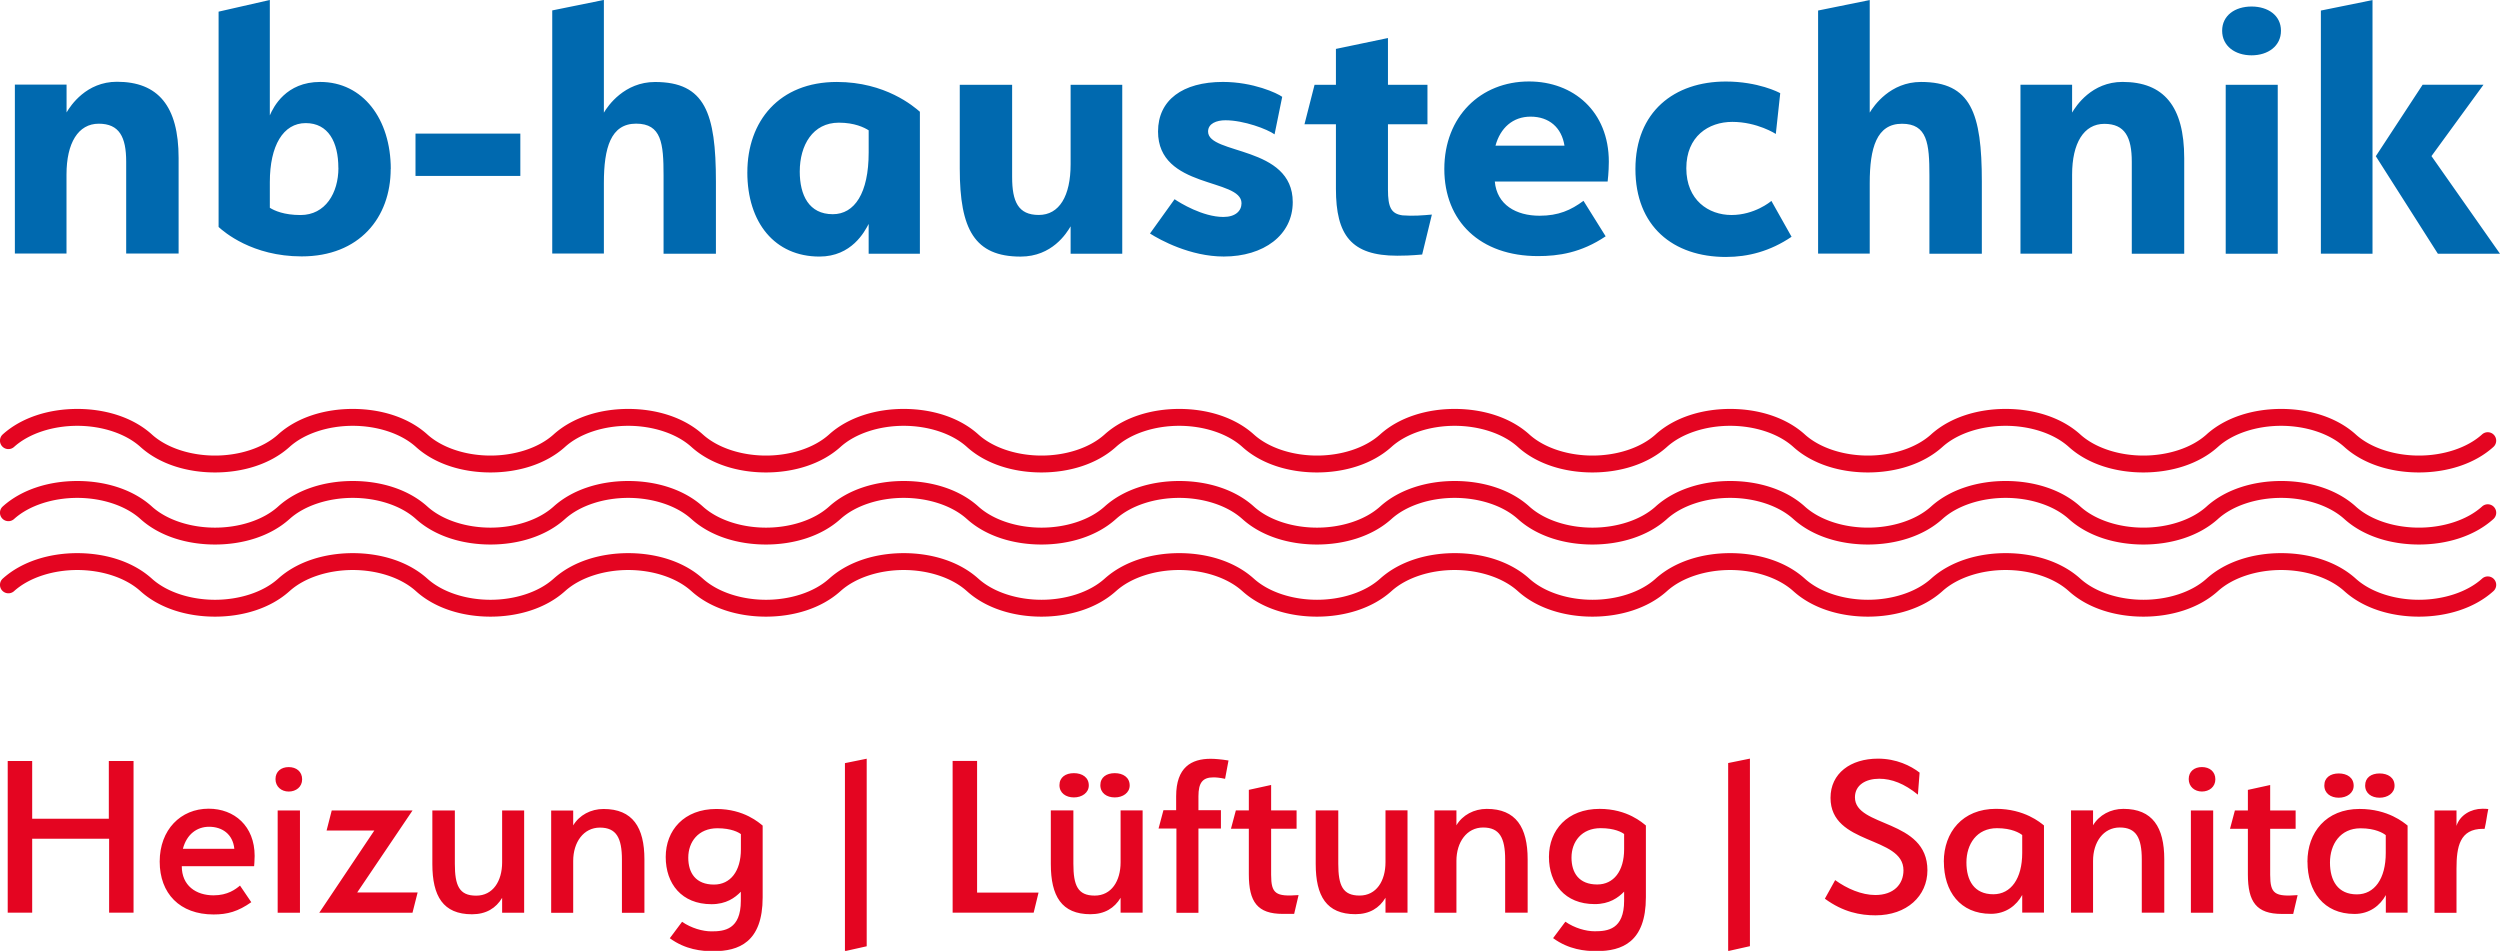 <?xml version="1.0" encoding="UTF-8"?>
<svg xmlns="http://www.w3.org/2000/svg" width="336" height="127.8" version="1.1" viewBox="0 0 336 127.8">
  <path d="m10.39 54.96c-3.697 0-7.422 1.083-10.02 3.423a1.135 1.135 0 0 0-0.081 1.603 1.135 1.135 0 0 0 1.601 0.081c2.034-1.835 5.252-2.837 8.494-2.837 3.243 0 6.459 1.002 8.492 2.837 2.593 2.343 6.315 3.431 10.02 3.431 3.698 0 7.422-1.087 10.02-3.431 2.034-1.835 5.25-2.837 8.492-2.837 3.242 0 6.459 1.002 8.492 2.837 2.593 2.343 6.315 3.431 10.02 3.431 3.698 0 7.422-1.087 10.02-3.431 2.034-1.835 5.25-2.837 8.492-2.837s6.459 1.002 8.492 2.837c2.593 2.344 6.314 3.431 10.02 3.431 3.698 0 7.422-1.087 10.02-3.431 2.034-1.835 5.25-2.837 8.492-2.837 3.243 0 6.459 1.002 8.492 2.837 2.593 2.344 6.316 3.431 10.02 3.431 3.698 0 7.42-1.087 10.02-3.431 2.034-1.835 5.25-2.837 8.492-2.837 3.243 0 6.459 1.002 8.492 2.837 2.593 2.344 6.316 3.431 10.02 3.431 3.697 0 7.42-1.088 10.02-3.431 2.034-1.835 5.25-2.837 8.492-2.837 3.243 0 6.459 1.002 8.492 2.837 2.593 2.344 6.316 3.431 10.02 3.431 3.697 0 7.42-1.088 10.02-3.431 2.034-1.835 5.25-2.837 8.492-2.837s6.46 1.002 8.494 2.837c2.593 2.343 6.315 3.431 10.02 3.431 3.697 0 7.42-1.088 10.02-3.431 2.034-1.835 5.25-2.837 8.492-2.837s6.46 1.002 8.494 2.837c2.593 2.343 6.315 3.431 10.02 3.431 3.697 0 7.42-1.088 10.02-3.431 2.034-1.835 5.252-2.837 8.494-2.837 3.242 0 6.459 1.002 8.492 2.837 2.593 2.343 6.315 3.431 10.02 3.431 3.698 0 7.422-1.087 10.02-3.431a1.135 1.135 0 0 0 0.081-1.603 1.135 1.135 0 0 0-1.603-0.08c-2.034 1.839-5.25 2.844-8.492 2.844s-6.459-1.004-8.492-2.844v-0.002c-2.593-2.339-6.315-3.423-10.02-3.423-3.697 0-7.422 1.083-10.02 3.423v0.002c-2.034 1.839-5.25 2.844-8.492 2.844s-6.459-1.004-8.492-2.844v-0.002c-2.593-2.339-6.317-3.423-10.02-3.423-3.697 0-7.42 1.083-10.02 3.423v0.002c-2.034 1.839-5.25 2.844-8.492 2.844s-6.459-1.004-8.492-2.844v-0.002c-2.593-2.339-6.317-3.423-10.02-3.423-3.697 0-7.42 1.083-10.02 3.423v0.002c-2.034 1.839-5.25 2.844-8.492 2.844-3.242 0-6.459-1.004-8.492-2.844v-0.002c-2.593-2.339-6.317-3.423-10.02-3.423-3.697 0-7.42 1.083-10.02 3.423v0.002h-2e-3c-2.034 1.839-5.249 2.844-8.491 2.844-3.242 0-6.459-1.004-8.492-2.844l-2e-3 -0.002c-2.593-2.339-6.315-3.423-10.02-3.423-3.697 0-7.42 1.083-10.02 3.423v0.002h-2e-3c-2.034 1.839-5.249 2.844-8.491 2.844-3.242 0-6.459-1.004-8.492-2.844l-2e-3 -0.002c-2.593-2.339-6.314-3.423-10.02-3.423-3.697 0-7.42 1.083-10.02 3.423l-2e-3 0.002c-2.034 1.839-5.25 2.844-8.492 2.844s-6.457-1.004-8.491-2.844h-0.002v-0.002c-2.593-2.339-6.315-3.423-10.02-3.423-3.697 0-7.42 1.083-10.02 3.423l-0.002 0.002c-2.034 1.839-5.25 2.844-8.492 2.844-3.242 0-6.457-1.004-8.491-2.844h-0.002v-0.002c-2.593-2.339-6.315-3.423-10.02-3.423-3.697 0-7.422 1.083-10.02 3.423v0.002c-2.034 1.839-5.25 2.844-8.492 2.844-3.242 0-6.459-1.004-8.492-2.844v-0.002c-2.591-2.339-6.314-3.423-10.02-3.423zm0 9.686c-3.697 0-7.422 1.083-10.02 3.423a1.135 1.135 0 0 0-0.081 1.603 1.135 1.135 0 0 0 1.601 0.083c2.034-1.835 5.252-2.839 8.494-2.839 3.243 0 6.459 1.003 8.492 2.839 2.593 2.343 6.315 3.429 10.02 3.429 3.698 0 7.422-1.087 10.02-3.431v0.002c2.034-1.835 5.25-2.839 8.492-2.839 3.242 0 6.459 1.003 8.492 2.839 2.593 2.343 6.315 3.429 10.02 3.429 3.698 0 7.422-1.087 10.02-3.431v0.002c2.034-1.835 5.25-2.839 8.492-2.839s6.459 1.003 8.492 2.839v-0.002c2.593 2.344 6.314 3.431 10.02 3.431 3.698 0 7.422-1.087 10.02-3.431v0.002c2.034-1.835 5.25-2.839 8.492-2.839 3.243 0 6.459 1.003 8.492 2.839v-0.002c2.593 2.344 6.316 3.431 10.02 3.431 3.698 0 7.42-1.087 10.02-3.431v0.002c2.034-1.835 5.25-2.839 8.492-2.839 3.243 0 6.459 1.003 8.492 2.839v-0.002c2.593 2.344 6.316 3.431 10.02 3.431 3.697 0 7.42-1.086 10.02-3.429l2e-3 -0.002c2.034-1.834 5.25-2.837 8.491-2.837 3.243 0 6.459 1.003 8.492 2.839v-0.002c2.593 2.344 6.316 3.431 10.02 3.431 3.697 0 7.42-1.086 10.02-3.429l2e-3 -0.002c2.034-1.834 5.25-2.837 8.491-2.837 3.243 0 6.46 1.003 8.494 2.839 2.593 2.343 6.315 3.429 10.02 3.429 3.697 0 7.42-1.086 10.02-3.429l2e-3 -0.002c2.034-1.834 5.25-2.837 8.491-2.837 3.243 0 6.46 1.003 8.494 2.839 2.593 2.343 6.315 3.429 10.02 3.429 3.697 0 7.42-1.086 10.02-3.429l2e-3 -0.002c2.034-1.834 5.251-2.837 8.492-2.837 3.243 0 6.459 1.003 8.492 2.839 2.593 2.343 6.315 3.429 10.02 3.429 3.698 0 7.422-1.087 10.02-3.431a1.135 1.135 0 0 0 0.081-1.603 1.135 1.135 0 0 0-1.603-0.08c-2.034 1.839-5.25 2.844-8.492 2.844-3.242 0-6.459-1.004-8.492-2.844v-0.002c-2.593-2.339-6.315-3.423-10.02-3.423-3.697 0-7.422 1.083-10.02 3.423v0.002c-2.034 1.839-5.25 2.844-8.492 2.844s-6.459-1.004-8.492-2.844v-0.002c-2.593-2.339-6.317-3.423-10.02-3.423-3.697 0-7.42 1.083-10.02 3.423v0.002c-2.034 1.839-5.25 2.844-8.492 2.844s-6.459-1.004-8.492-2.844v-0.002c-2.593-2.339-6.317-3.422-10.02-3.422-3.697 0-7.42 1.083-10.02 3.423v0.002c-2.034 1.839-5.25 2.844-8.492 2.844s-6.459-1.004-8.492-2.844v-0.002c-2.593-2.339-6.317-3.423-10.02-3.423-3.697 0-7.42 1.083-10.02 3.423v0.002h-2e-3c-2.034 1.839-5.249 2.844-8.491 2.844-3.242 0-6.459-1.004-8.492-2.844l-2e-3 -0.002c-2.593-2.339-6.315-3.423-10.02-3.423-3.697 0-7.42 1.083-10.02 3.423v0.002h-2e-3c-2.034 1.839-5.249 2.844-8.491 2.844-3.242 0-6.459-1.004-8.492-2.844l-2e-3 -0.002c-2.593-2.339-6.314-3.423-10.02-3.423-3.702 0-7.42 1.083-10.02 3.423l-2e-3 0.002c-2.034 1.839-5.25 2.844-8.492 2.844-3.242 0-6.457-1.004-8.491-2.844h-0.002v-0.002c-2.593-2.339-6.315-3.423-10.02-3.423-3.697 0-7.42 1.083-10.02 3.423l-0.002 0.002c-2.034 1.839-5.25 2.844-8.492 2.844s-6.457-1.004-8.491-2.844h-0.002v-0.002c-2.593-2.339-6.315-3.423-10.02-3.423-3.697 0-7.422 1.083-10.02 3.423v0.002c-2.034 1.839-5.25 2.844-8.492 2.844-3.242 0-6.459-1.004-8.492-2.844v-0.002c-2.593-2.339-6.314-3.423-10.02-3.423zm0 9.695c-3.697 0-7.422 1.085-10.02 3.424a1.135 1.135 0 0 0-0.081 1.601 1.135 1.135 0 0 0 1.601 0.083c2.034-1.835 5.252-2.839 8.494-2.839 3.243 0 6.459 1.003 8.492 2.839 2.593 2.343 6.315 3.429 10.02 3.429 3.698 0 7.422-1.087 10.02-3.431v0.002c2.034-1.835 5.25-2.839 8.492-2.839 3.242 0 6.459 1.003 8.492 2.839 2.593 2.343 6.315 3.429 10.02 3.429 3.698 0 7.422-1.087 10.02-3.431v0.002c2.034-1.835 5.25-2.839 8.492-2.839s6.459 1.003 8.492 2.839v-0.002c2.593 2.344 6.314 3.431 10.02 3.431 3.698 0 7.422-1.087 10.02-3.431v0.002c2.034-1.835 5.25-2.839 8.492-2.839 3.243 0 6.459 1.003 8.492 2.839v-0.002c2.593 2.344 6.316 3.431 10.02 3.431 3.698 0 7.42-1.087 10.02-3.431v0.002c2.034-1.835 5.25-2.839 8.492-2.839 3.243 0 6.459 1.003 8.492 2.839v-0.002c2.593 2.344 6.316 3.431 10.02 3.431 3.697 0 7.42-1.086 10.02-3.429l2e-3 -0.002c2.034-1.834 5.25-2.837 8.491-2.837 3.243 0 6.459 1.003 8.492 2.839v-0.002c2.593 2.344 6.316 3.431 10.02 3.431 3.697 0 7.42-1.086 10.02-3.429l2e-3 -0.002c2.034-1.834 5.25-2.837 8.491-2.837 3.243 0 6.46 1.003 8.494 2.839 2.593 2.343 6.315 3.429 10.02 3.429 3.697 0 7.42-1.086 10.02-3.429l2e-3 -0.002c2.034-1.834 5.25-2.837 8.491-2.837 3.243 0 6.46 1.003 8.494 2.839 2.593 2.343 6.315 3.429 10.02 3.429 3.697 0 7.42-1.086 10.02-3.429l2e-3 -0.002c2.034-1.834 5.251-2.837 8.492-2.837 3.243 0 6.459 1.003 8.492 2.839 2.593 2.343 6.315 3.429 10.02 3.429 3.698 0 7.422-1.087 10.02-3.431a1.135 1.135 0 0 0 0.081-1.601 1.135 1.135 0 0 0-1.603-0.081c-2.034 1.839-5.25 2.844-8.492 2.844-3.242 0-6.459-1.004-8.492-2.844-2.593-2.339-6.315-3.424-10.02-3.424-3.697 0-7.422 1.085-10.02 3.424-2.034 1.839-5.25 2.844-8.492 2.844s-6.459-1.004-8.492-2.844c-2.593-2.339-6.317-3.424-10.02-3.424-3.697 0-7.42 1.085-10.02 3.424-2.034 1.839-5.25 2.844-8.492 2.844s-6.459-1.004-8.492-2.844c-2.593-2.339-6.317-3.424-10.02-3.424-3.697 0-7.42 1.085-10.02 3.424-2.034 1.839-5.25 2.844-8.492 2.844s-6.459-1.004-8.492-2.844c-2.593-2.339-6.317-3.424-10.02-3.424-3.697 0-7.42 1.085-10.02 3.424h-2e-3c-2.034 1.839-5.249 2.844-8.491 2.844-3.242 0-6.459-1.004-8.492-2.844h-2e-3c-2.593-2.339-6.315-3.424-10.02-3.424-3.697 0-7.42 1.085-10.02 3.424h-2e-3c-2.034 1.839-5.249 2.844-8.491 2.844-3.242 0-6.459-1.004-8.492-2.844h-2e-3c-2.593-2.339-6.315-3.423-10.02-3.423-3.697 0-7.42 1.085-10.02 3.424h-2e-3c-2.034 1.839-5.25 2.844-8.492 2.844-3.242 0-6.457-1.004-8.491-2.844h-0.002c-2.593-2.339-6.315-3.424-10.02-3.424-3.697 0-7.42 1.085-10.02 3.424h-0.002c-2.034 1.839-5.25 2.844-8.492 2.844s-6.457-1.004-8.491-2.844h-0.002c-2.593-2.339-6.315-3.424-10.02-3.424-3.697 0-7.422 1.085-10.02 3.424-2.034 1.839-5.25 2.844-8.492 2.844-3.242 0-6.459-1.004-8.492-2.844-2.593-2.339-6.315-3.424-10.02-3.424z" fill="#e40521"></path>
  <path d="m319.3 20.98 8.349 13.12h8.349l-9.208-13.12 6.993-9.594h-8.181l-6.284 9.594zm-0.434 13.12v-34.09l-6.94 1.409v32.67zm-19.73 0h6.993v-22.7h-6.993zm7.427-29.97c0-2.056-1.737-3.253-3.953-3.253-2.216 0-3.953 1.196-3.953 3.253s1.737 3.306 3.953 3.306c2.216 0 3.953-1.249 3.953-3.306m-20.05 29.97h7.046v-12.84c0-6.993-2.765-10.25-8.296-10.25-4.121 0-6.231 3.199-6.772 4.121v-3.74h-6.94v22.7h6.94v-10.62c0-4.228 1.569-6.825 4.334-6.825s3.687 1.79 3.687 5.096v12.36zm-27.2 0h7.046v-9.695c0-9.208-1.462-13.39-8.181-13.39-4.121 0-6.337 3.199-6.886 4.121v-15.13l-6.94 1.409v32.67h6.94v-9.484c0-4.715 0.922-7.968 4.334-7.968s3.687 2.659 3.687 6.94zm-27.31 0.434c2.925 0 5.911-0.762 8.783-2.712l-2.712-4.822c-0.106 0.106-2.278 1.897-5.362 1.897s-6.071-2.003-6.071-6.284c0-4.281 2.978-6.231 6.178-6.231 3.359 0 5.85 1.622 5.85 1.622l0.594-5.477c-0.16-0.106-2.978-1.569-7.312-1.569-6.94 0-12.15 4.068-12.15 11.76 0 7.692 5.043 11.82 12.19 11.82m-26.28-18.86c2.491 0 4.174 1.462 4.555 3.9h-9.272c0.647-2.384 2.331-3.9 4.715-3.9m-4.822 8.721h15.18s0.16-1.303 0.16-2.659c0-6.772-4.768-10.79-10.73-10.79-6.505 0-11.38 4.715-11.38 11.76s4.822 11.71 12.58 11.71c2.765 0 5.797-0.434 9.103-2.659l-2.978-4.768c-1.684 1.249-3.359 2.003-5.903 2.003-3.146 0-5.743-1.462-6.018-4.609m-9.759 9.814 1.303-5.362c-1.196 0.106-2.544 0.222-3.953 0.106-1.516-0.213-1.95-1.081-1.95-3.466v-8.774h5.309v-5.309h-5.309v-6.284l-6.993 1.462v4.822h-2.872l-1.356 5.309h4.228v8.668c0 6.231 2.056 8.996 8.233 8.996 2.11 0 3.031-0.16 3.359-0.16m-19.84-16.15 1.028-5.043c-0.647-0.487-3.9-2.003-7.968-2.003-5.416 0-8.721 2.437-8.721 6.665 0 7.747 11.22 6.231 11.22 9.64 0 1.028-0.815 1.843-2.437 1.843-2.765 0-5.85-1.897-6.559-2.384l-3.306 4.609c1.356 0.869 5.416 3.093 9.915 3.093 5.362 0 9.272-2.872 9.272-7.312 0-7.64-11.38-6.337-11.38-9.484 0-1.081 1.135-1.516 2.331-1.516 2.491 0 5.637 1.196 6.612 1.897m-35.27-6.665h-7.046v11.27c0 8.181 2.003 11.82 8.181 11.82 4.228 0 6.178-3.146 6.718-4.068v3.687h6.94v-22.71h-6.94v10.67c0 4.281-1.516 6.825-4.281 6.825-2.765 0-3.58-1.79-3.58-5.096v-12.41zm-28.55 11.65c0-3.519 1.737-6.559 5.256-6.559 2.11 0 3.412 0.647 4.006 1.028v2.978c0 5.477-1.897 8.296-4.822 8.296-3.199 0-4.441-2.544-4.441-5.743m-7.046 0.106c0 6.772 3.687 11.33 9.695 11.33 4.334 0 6.071-3.359 6.612-4.387v4.006h6.886v-19.08c-0.815-0.7-4.609-4.006-11.16-4.006-7.747 0-12.03 5.256-12.03 12.15m-11.27 10.94h7.046v-9.695c0-9.208-1.462-13.39-8.181-13.39-4.121 0-6.337 3.199-6.877 4.121v-15.15l-6.94 1.409v32.67h6.94v-9.484c0-4.715 0.922-7.968 4.334-7.968 3.412 0 3.687 2.659 3.687 6.94v10.51zm-33.33-10.46h14.09v-5.69h-14.09zm-10.36-1.081c0 3.359-1.737 6.337-5.096 6.337-2.224 0-3.519-0.594-4.121-0.975v-3.466c0-4.875 1.79-7.915 4.822-7.915 3.031 0 4.387 2.544 4.387 6.018m7.046 0.16c0-6.718-3.74-11.71-9.484-11.71-4.609 0-6.284 3.359-6.772 4.494v-15.51l-6.886 1.569v28.94c0.709 0.647 4.502 3.953 11.16 3.953 7.747 0 11.97-5.203 11.97-11.76m-35.55 11.38h7.046v-12.84c0-6.993-2.765-10.25-8.286-10.25-4.121 0-6.231 3.199-6.772 4.121v-3.74h-6.949v22.7h6.94v-10.62c0-4.228 1.569-6.825 4.334-6.825s3.687 1.79 3.687 5.096v12.36z" fill="#0069af"></path>
  <path d="m333.7 111.4h0.23c0.23-0.958 0.292-1.71 0.496-2.668-0.292-0.035-0.496-0.035-0.789-0.035-1.542 0-3.031 0.86-3.483 2.304v-2.074h-2.96v13.75h2.96v-5.956c0-2.898 0.425-5.327 3.554-5.327m-20.56 4.538c0-2.464 1.383-4.609 4.112-4.609 2.003 0 3.058 0.656 3.386 0.922v2.402c0 3.457-1.516 5.557-3.882 5.557-2.561 0-3.616-1.843-3.616-4.281m-3.022-0.098c0 3.98 2.171 7.01 6.319 7.01 2.038 0 3.457-1.152 4.21-2.535v2.367h2.925v-11.71c-0.461-0.363-2.597-2.234-6.452-2.234-4.511 0-7.01 3.155-7.01 7.108m11.71-10.23c0-1.09-0.886-1.649-2.011-1.649-1.125 0-1.941 0.558-1.941 1.613 0 1.055 0.851 1.649 1.941 1.649 1.09 0 2.011-0.62 2.011-1.613m-5.495 0c0-1.09-0.886-1.649-2.003-1.649-1.116 0-1.941 0.558-1.941 1.613 0 1.055 0.851 1.649 1.941 1.649 1.09 0 2.003-0.62 2.003-1.613m-8.128 17.24 0.594-2.535c-3.058 0.23-3.687-0.168-3.687-2.729v-6.186h3.421v-2.464h-3.421v-3.421l-2.996 0.656v2.765h-1.746l-0.656 2.464h2.402v6.115c0 3.723 1.152 5.327 4.573 5.327h1.516zm-13.75-0.168h2.996v-13.75h-2.996zm3.289-17.93c0-1.055-0.789-1.649-1.808-1.649-1.019 0-1.773 0.594-1.773 1.613s0.789 1.675 1.773 1.675c0.984 0 1.808-0.62 1.808-1.649m-9.897 17.93h3.031v-7.17c0-4.308-1.577-6.78-5.495-6.78-1.71 0-3.253 0.824-4.077 2.207v-2.003h-2.96v13.75h2.96v-6.975c0-2.499 1.383-4.476 3.59-4.476s2.96 1.383 2.96 4.308v7.144zm-23.56-6.745c0-2.464 1.383-4.609 4.112-4.609 2.003 0 3.058 0.656 3.386 0.922v2.402c0 3.457-1.516 5.557-3.882 5.557-2.571 0-3.616-1.843-3.616-4.281m-3.031-0.098c0 3.98 2.171 7.01 6.319 7.01 2.038 0 3.457-1.152 4.21-2.535v2.367h2.925v-11.71c-0.461-0.363-2.597-2.234-6.452-2.234-4.502 0-7.01 3.155-7.01 7.108m-3.483-9.014 0.23-2.96c-1.188-0.922-3.129-1.879-5.593-1.879-3.687 0-6.381 1.977-6.381 5.264 0 6.416 9.805 5.096 9.805 9.741 0 1.879-1.312 3.323-3.784 3.323-1.843 0-3.82-0.86-5.397-2.003l-1.383 2.499c2.464 1.808 4.768 2.234 6.807 2.234 4.21 0 6.975-2.597 6.975-6.054 0-6.94-9.741-5.725-9.741-9.805 0-1.675 1.48-2.499 3.262-2.499 1.675 0 3.386 0.656 5.194 2.136m-22.57 20.36v-25.2l-2.925 0.594v25.27l2.925-0.656zm-23.98-11.91c0-2.11 1.347-3.944 3.917-3.944 1.879 0 2.863 0.558 3.155 0.789v2.038c0 2.96-1.418 4.742-3.616 4.742-2.437 0-3.457-1.542-3.457-3.616m3.386 12.57c3.386 0 6.612-1.188 6.612-7.241v-9.64c-0.425-0.328-2.464-2.234-6.222-2.234-4.342 0-6.807 2.863-6.807 6.452s2.136 6.346 6.151 6.346c1.977 0 3.155-0.86 3.953-1.675v1.215c0 3.882-2.234 4.112-3.953 4.112-1.188 0-2.695-0.425-3.944-1.285l-1.649 2.207c2.11 1.542 4.281 1.746 5.858 1.746m-12.3-5.167h3.022v-7.17c0-4.308-1.577-6.78-5.495-6.78-1.71 0-3.262 0.824-4.077 2.207v-2.003h-2.96v13.75h2.96v-6.975c0-2.499 1.383-4.476 3.59-4.476 2.207 0 2.96 1.383 2.96 4.308v7.143zm-22.44-13.75h-3.022v7.206c0 4.308 1.445 6.745 5.327 6.745 1.906 0 3.226-0.824 4.051-2.207v2.003h2.96v-13.75h-2.96v6.975c0 2.499-1.215 4.476-3.483 4.476s-2.863-1.347-2.863-4.281v-7.17zm-5.921 13.92 0.594-2.535c-3.058 0.23-3.687-0.168-3.687-2.729v-6.186h3.421v-2.464h-3.421v-3.421l-2.996 0.656v2.765h-1.746l-0.656 2.464h2.402v6.115c0 3.723 1.152 5.327 4.573 5.327h1.516zm-9.282-18.16 0.461-2.464c-0.984-0.16-1.843-0.23-2.402-0.23-2.597 0-4.635 1.152-4.635 5.034v1.879h-1.71l-0.656 2.464h2.402v11.32h2.96v-11.32h3.022v-2.464h-3.022v-1.879c0-1.808 0.558-2.535 2.003-2.535 0.363 0 0.86 0.035 1.577 0.195m-20.39 4.245h-3.031v7.206c0 4.308 1.445 6.745 5.327 6.745 1.906 0 3.226-0.824 4.051-2.207v2.003h2.96v-13.75h-2.96v6.975c0 2.499-1.215 4.476-3.483 4.476s-2.863-1.347-2.863-4.281v-7.17zm7.569-3.359c0-1.081-0.886-1.649-2.003-1.649-1.116 0-1.941 0.558-1.941 1.613s0.851 1.649 1.941 1.649c1.09 0 2.003-0.62 2.003-1.613m-5.495 0c0-1.081-0.886-1.649-2.003-1.649-1.116 0-1.941 0.558-1.941 1.613s0.86 1.649 1.941 1.649c1.081 0 2.003-0.62 2.003-1.613m-18.3 17.1h10.89l0.656-2.695h-8.26v-17.7h-3.289zm-11.55 4.511v-25.2l-2.925 0.594v25.27l2.925-0.656zm-23.98-11.91c0-2.11 1.347-3.944 3.917-3.944 1.879 0 2.863 0.558 3.155 0.789v2.038c0 2.96-1.418 4.742-3.616 4.742-2.437 0-3.457-1.542-3.457-3.616m3.386 12.57c3.386 0 6.612-1.188 6.612-7.241v-9.64c-0.425-0.328-2.464-2.234-6.222-2.234-4.342 0-6.807 2.863-6.807 6.452s2.136 6.346 6.151 6.346c1.977 0 3.155-0.86 3.944-1.675v1.215c0 3.882-2.234 4.112-3.944 4.112-1.188 0-2.695-0.425-3.953-1.285l-1.649 2.207c2.11 1.542 4.281 1.746 5.858 1.746m-12.3-5.167h3.031v-7.17c0-4.308-1.577-6.78-5.495-6.78-1.71 0-3.253 0.824-4.077 2.207v-2.003h-2.96v13.75h2.96v-6.975c0-2.499 1.383-4.476 3.59-4.476 2.207 0 2.96 1.383 2.96 4.308v7.143zm-22.44-13.75h-3.031v7.206c0 4.308 1.445 6.745 5.327 6.745 1.906 0 3.226-0.824 4.051-2.207v2.003h2.96v-13.75h-2.96v6.975c0 2.499-1.215 4.476-3.492 4.476s-2.863-1.347-2.863-4.281v-7.17zm-13.13 11.02 7.436-11.02h-10.86l-0.691 2.695h6.416l-7.401 11.05h12.53l0.691-2.729zm-10.69 2.729h2.996v-13.75h-2.996zm3.289-17.93c0-1.055-0.789-1.649-1.808-1.649-1.019 0-1.773 0.594-1.773 1.613 0 1.019 0.789 1.675 1.773 1.675 0.984 0 1.808-0.62 1.808-1.649m-12.5 6.382c1.746 0 3.19 0.984 3.386 2.96h-6.913c0.523-1.977 1.906-2.96 3.519-2.96m-3.687 5.3h9.741s0.071-0.753 0.071-1.383c0-4.015-2.729-6.346-6.186-6.346-3.749 0-6.576 2.828-6.576 7.108 0 4.281 2.695 7.108 7.241 7.108 1.879 0 3.289-0.399 5.07-1.649l-1.516-2.234c-0.594 0.496-1.649 1.312-3.554 1.312-2.367 0-4.272-1.312-4.272-3.917m-9.805 6.248h3.323v-20.39h-3.323v7.764h-10.3v-7.764h-3.289v20.39h3.289v-9.934h10.34v9.934z" fill="#e40521"></path>
</svg>
